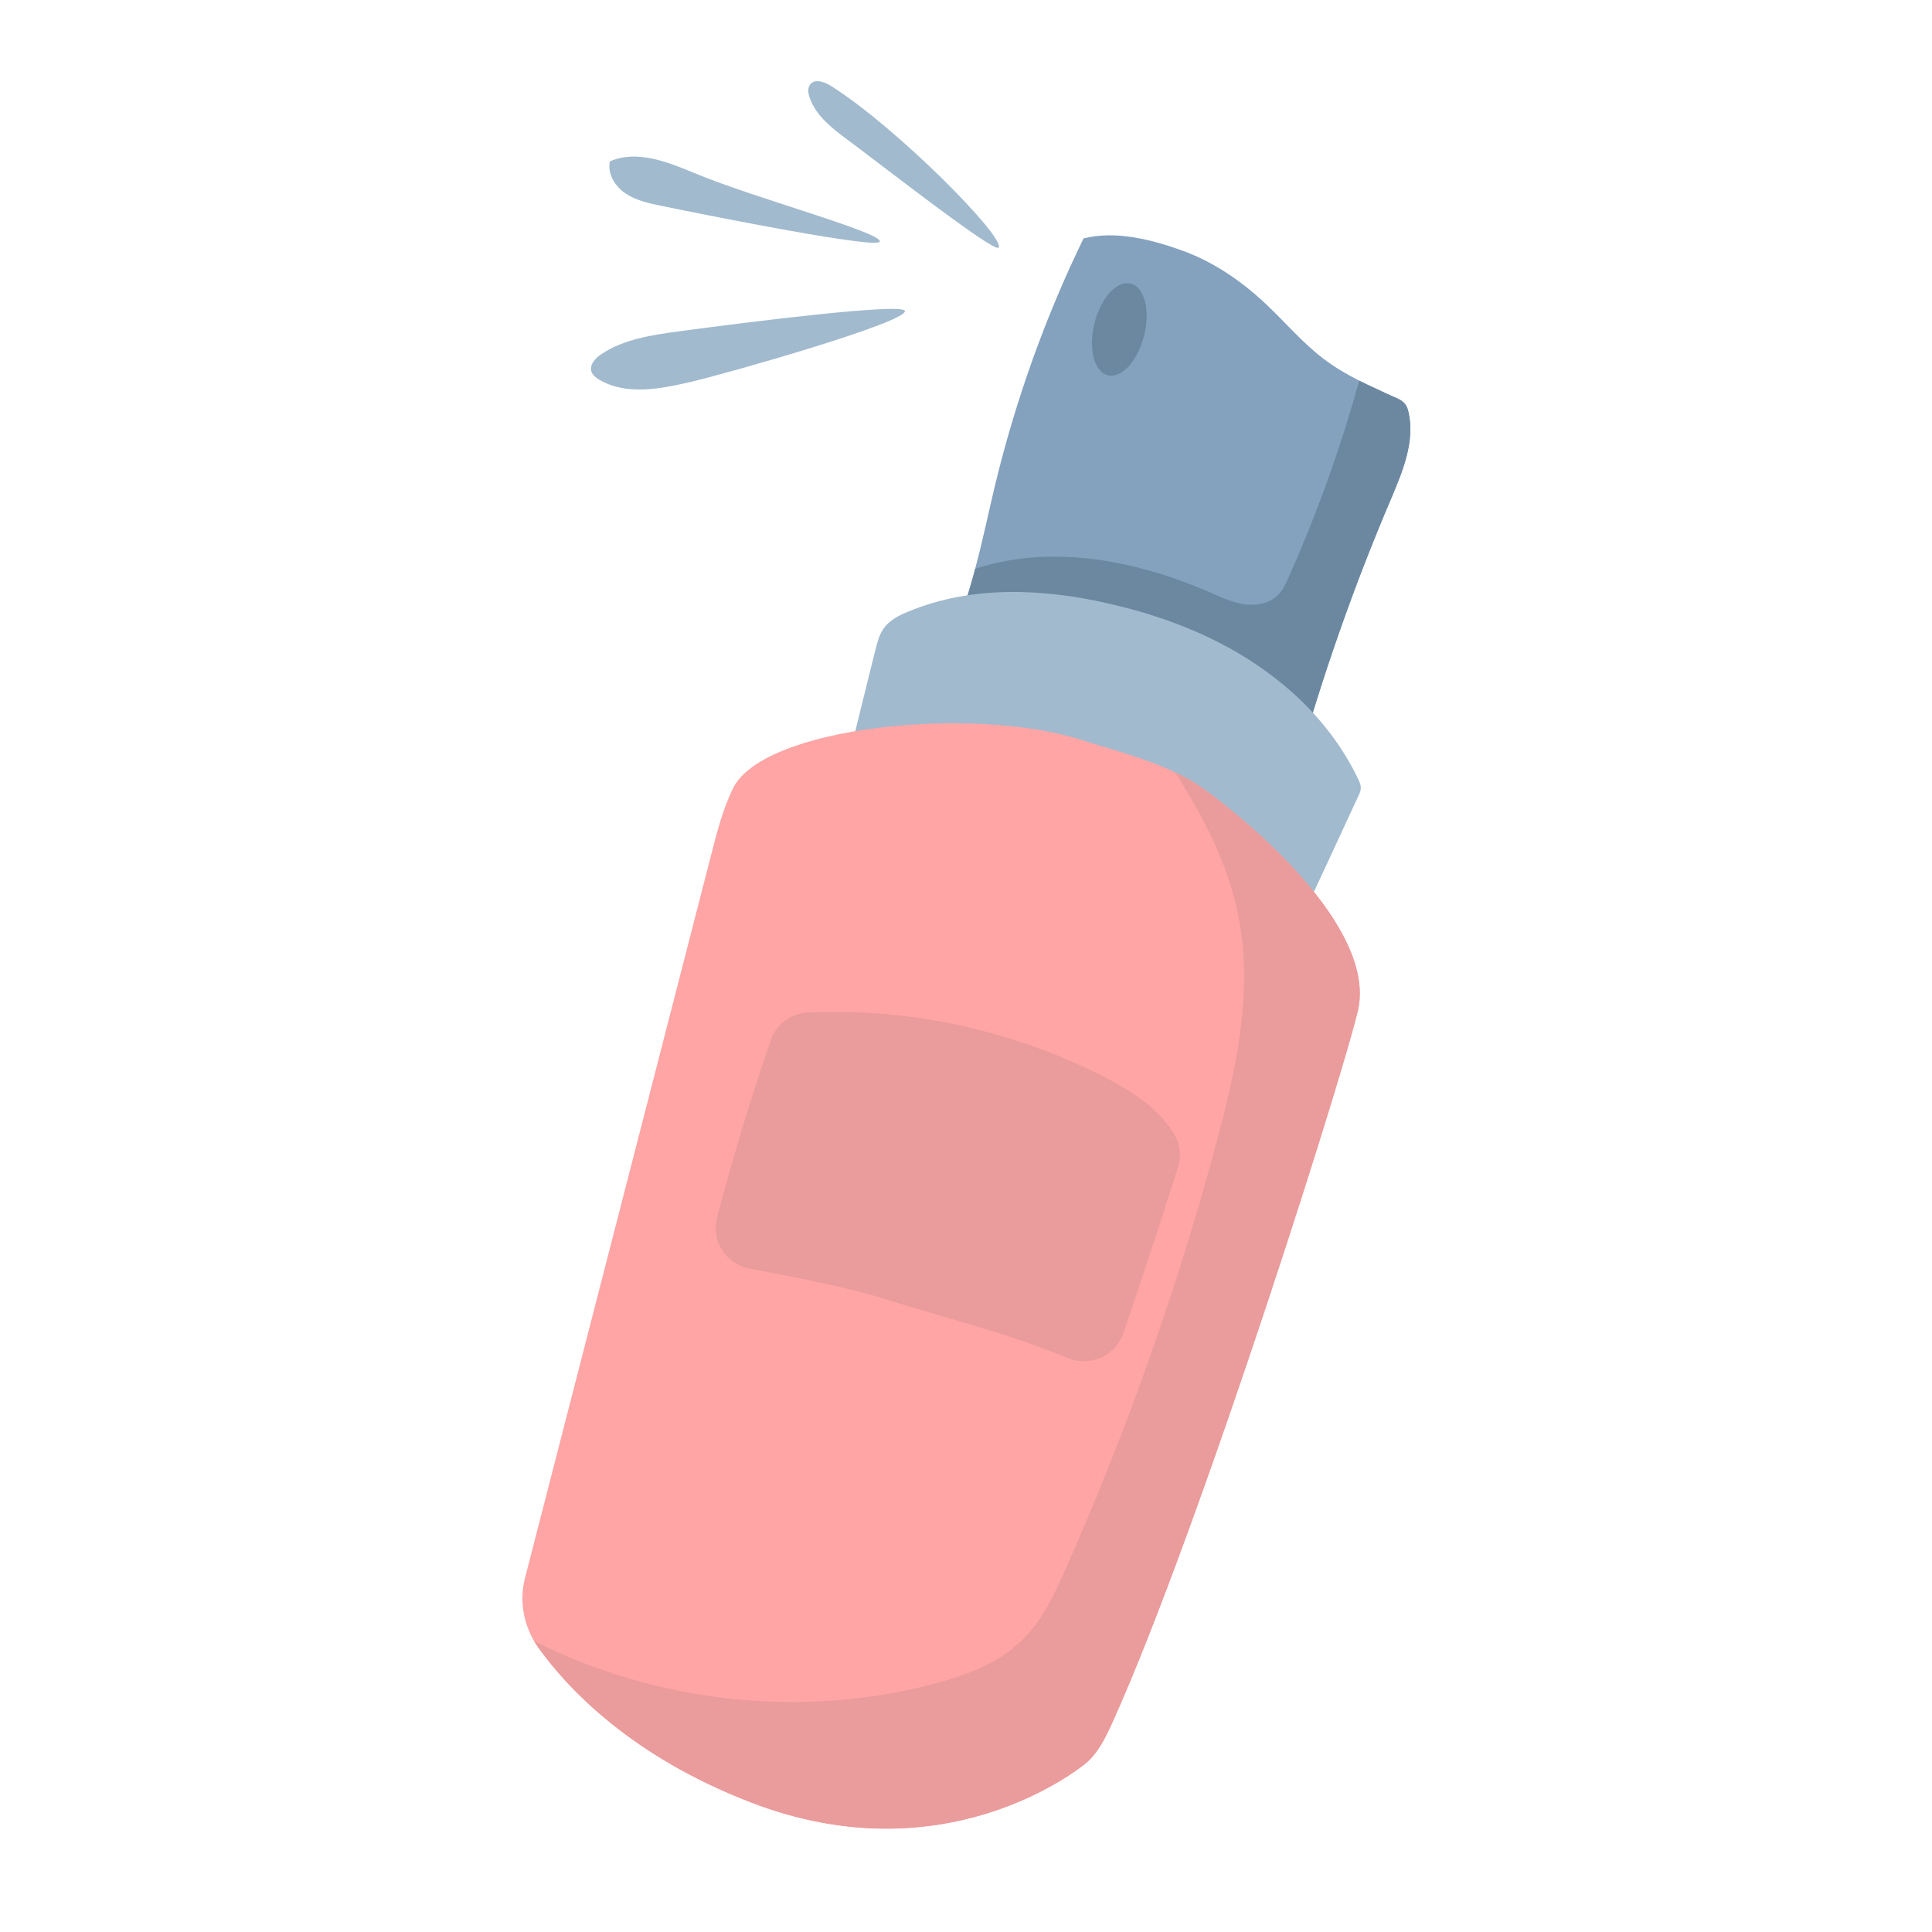 <?xml version="1.0" encoding="UTF-8"?> <svg xmlns="http://www.w3.org/2000/svg" xmlns:xlink="http://www.w3.org/1999/xlink" width="300" zoomAndPan="magnify" viewBox="0 0 224.88 225" height="300" preserveAspectRatio="xMidYMid meet" version="1.0"><defs><clipPath id="b6477ec88c"><path d="M 110 27 L 164.695 27 L 164.695 90 L 110 90 Z M 110 27 " clip-rule="nonzero"></path></clipPath><clipPath id="00a6b94917"><path d="M 111 44 L 164.695 44 L 164.695 90 L 111 90 Z M 111 44 " clip-rule="nonzero"></path></clipPath><clipPath id="ae012e606d"><path d="M 60.5 84 L 159 84 L 159 213 L 60.5 213 Z M 60.5 84 " clip-rule="nonzero"></path></clipPath></defs><g clip-path="url(#b6477ec88c)"><path fill="#84a1be" d="M 161.93 58.109 C 157.586 68.281 153.926 78.754 150.941 89.402 L 147.988 88.336 L 112.809 75.586 L 110.547 74.773 C 110.738 74.348 110.93 73.945 111.094 73.52 C 111.121 73.473 111.125 73.398 111.152 73.352 C 111.949 71.508 112.578 69.605 113.109 67.676 C 113.254 67.199 113.375 66.746 113.496 66.27 C 114.387 63.004 115.066 59.633 115.859 56.363 C 118.25 46.508 121.691 36.895 126.129 27.766 C 129.84 26.816 134.125 27.902 137.723 29.219 C 141.32 30.531 144.531 32.746 147.332 35.375 C 149.555 37.465 151.57 39.859 153.996 41.723 C 155.305 42.73 156.742 43.574 158.234 44.328 C 158.965 44.703 159.699 45.051 160.434 45.379 C 161.051 45.676 161.691 45.973 162.332 46.246 C 162.781 46.438 163.258 46.656 163.574 47.055 C 163.805 47.336 163.906 47.699 163.984 48.066 C 164.738 51.465 163.277 54.918 161.93 58.109 Z M 161.93 58.109 " fill-opacity="1" fill-rule="nonzero"></path></g><g clip-path="url(#00a6b94917)"><path fill="#6b88a0" d="M 163.988 48.066 C 163.91 47.699 163.805 47.336 163.578 47.055 C 163.258 46.652 162.781 46.438 162.332 46.246 C 161.691 45.973 161.051 45.676 160.438 45.379 C 159.703 45.051 158.969 44.699 158.234 44.328 C 156.07 52.168 153.309 59.828 149.996 67.277 C 149.672 67.984 149.34 68.715 148.805 69.27 C 147.809 70.281 146.266 70.566 144.844 70.375 C 143.449 70.16 142.145 69.562 140.867 68.992 C 132.441 65.332 122.812 63.402 114.047 66.078 C 113.871 66.145 113.676 66.18 113.504 66.27 C 113.383 66.746 113.262 67.199 113.117 67.676 C 112.582 69.605 111.953 71.508 111.156 73.352 C 111.129 73.398 111.129 73.473 111.102 73.52 C 111.258 73.793 111.438 74.066 111.645 74.32 C 112.008 74.773 112.398 75.203 112.816 75.59 L 147.996 88.34 L 150.949 89.406 C 153.934 78.758 157.59 68.285 161.938 58.113 C 163.277 54.918 164.738 51.465 163.988 48.066 Z M 163.988 48.066 " fill-opacity="1" fill-rule="nonzero"></path></g><path fill="#6b88a0" d="M 128.961 43.703 C 128.773 43.656 128.594 43.574 128.422 43.461 C 128.254 43.348 128.098 43.199 127.957 43.023 C 127.812 42.844 127.688 42.641 127.578 42.406 C 127.469 42.172 127.379 41.914 127.305 41.633 C 127.23 41.352 127.18 41.051 127.148 40.734 C 127.113 40.418 127.102 40.086 127.109 39.746 C 127.117 39.402 127.145 39.055 127.195 38.703 C 127.242 38.352 127.309 38 127.398 37.648 C 127.484 37.297 127.59 36.953 127.711 36.621 C 127.836 36.285 127.973 35.965 128.125 35.66 C 128.281 35.352 128.445 35.066 128.625 34.801 C 128.801 34.535 128.988 34.297 129.184 34.082 C 129.379 33.867 129.582 33.68 129.789 33.523 C 129.996 33.371 130.203 33.246 130.41 33.156 C 130.621 33.062 130.824 33.008 131.027 32.984 C 131.234 32.965 131.43 32.977 131.617 33.023 C 131.809 33.07 131.988 33.148 132.156 33.266 C 132.328 33.379 132.484 33.523 132.625 33.703 C 132.766 33.879 132.895 34.086 133.004 34.32 C 133.113 34.555 133.203 34.809 133.277 35.09 C 133.348 35.371 133.402 35.672 133.434 35.988 C 133.469 36.309 133.48 36.637 133.473 36.98 C 133.465 37.32 133.434 37.668 133.387 38.02 C 133.34 38.375 133.27 38.727 133.184 39.078 C 133.098 39.426 132.992 39.77 132.867 40.105 C 132.746 40.438 132.609 40.758 132.453 41.066 C 132.301 41.371 132.137 41.656 131.957 41.922 C 131.781 42.188 131.594 42.43 131.395 42.645 C 131.199 42.859 131 43.043 130.793 43.199 C 130.586 43.355 130.379 43.477 130.168 43.57 C 129.961 43.66 129.754 43.715 129.551 43.738 C 129.348 43.762 129.152 43.75 128.961 43.703 Z M 128.961 43.703 " fill-opacity="1" fill-rule="nonzero"></path><path fill="#a1bace" d="M 158.152 90.812 C 155.828 85.895 152.145 81.695 147.758 78.461 C 147.227 78.074 146.695 77.688 146.16 77.328 C 141.074 73.926 135.285 71.727 129.328 70.355 C 121.527 68.52 113.121 68.137 105.734 71.223 C 104.645 71.656 103.555 72.211 102.875 73.152 C 102.344 73.902 102.102 74.816 101.883 75.711 C 101.301 78.004 100.746 80.32 100.164 82.633 C 99.848 83.961 99.512 85.266 99.195 86.59 C 99.168 86.734 99.148 86.906 99.266 86.977 C 99.363 87.027 99.438 86.906 99.438 86.832 L 110.848 95.352 L 111.453 95.812 C 112.688 95.98 113.949 96.148 115.184 96.344 C 115.211 96.344 115.23 96.344 115.258 96.363 C 127.828 98.199 140.328 100.996 151.688 106.594 C 153.867 101.938 156.023 97.258 158.18 92.602 C 158.301 92.336 158.418 92.094 158.418 91.805 C 158.441 91.465 158.297 91.129 158.152 90.812 Z M 158.152 90.812 " fill-opacity="1" fill-rule="nonzero"></path><path fill="#a1bace" d="M 98.652 16.281 C 102.387 19.051 115.734 29.484 116.234 28.84 C 117.098 27.719 104.402 14.836 96.707 10.004 C 95.957 9.531 94.848 9.137 94.297 9.828 C 93.973 10.234 94.051 10.828 94.215 11.324 C 94.926 13.457 96.84 14.938 98.652 16.281 Z M 98.652 16.281 " fill-opacity="1" fill-rule="nonzero"></path><path fill="#a1bace" d="M 72.781 22.523 C 74 23.348 75.48 23.664 76.922 23.965 C 83.23 25.27 102.168 29.02 102.398 28.137 C 102.68 27.074 87.867 23.102 80.773 20.141 C 77.637 18.828 74.074 17.426 70.961 18.797 C 70.664 20.23 71.562 21.699 72.781 22.523 Z M 72.781 22.523 " fill-opacity="1" fill-rule="nonzero"></path><path fill="#a1bace" d="M 105.324 36.215 C 105.145 35.254 87.691 37.414 78.934 38.598 C 75.824 39.02 72.602 39.5 69.992 41.23 C 69.277 41.699 68.551 42.488 68.824 43.297 C 68.969 43.707 69.344 43.988 69.715 44.211 C 72.848 46.074 76.82 45.305 80.371 44.48 C 84.738 43.465 105.57 37.527 105.324 36.215 Z M 105.324 36.215 " fill-opacity="1" fill-rule="nonzero"></path><g clip-path="url(#ae012e606d)"><path fill="#ffa5a5" d="M 158.199 117.09 C 157.547 121.383 139.887 177.602 129.449 200.691 C 128.648 202.43 127.777 204.238 126.277 205.445 C 125.039 206.41 109.633 218.426 87.523 209.957 C 73.523 204.602 66.086 196.688 62.621 191.863 C 62.453 191.621 62.285 191.379 62.137 191.113 C 60.855 188.918 60.441 186.289 61.074 183.801 L 82.727 99.691 C 83.406 97.012 84.086 94.359 85.27 91.875 C 88.711 84.59 113.246 82.102 126.012 86.207 C 129.598 87.363 133.375 88.305 136.789 89.945 C 137.977 90.5 139.113 91.152 140.184 91.926 C 145.508 95.758 159.652 107.629 158.199 117.09 Z M 158.199 117.09 " fill-opacity="1" fill-rule="nonzero"></path></g><path fill="#ea9b9b" d="M 140.18 91.922 C 139.113 91.152 137.977 90.5 136.789 89.945 C 140.105 95.156 142.965 100.609 144.152 106.641 C 145.922 115.543 143.887 124.738 141.488 133.52 C 136.938 150.34 131.098 166.816 124.027 182.766 C 122.719 185.707 121.336 188.699 119.035 190.945 C 116.277 193.691 112.449 195.117 108.668 196.105 C 93.238 200.184 76.359 198.277 62.137 191.113 C 62.285 191.379 62.453 191.621 62.621 191.863 C 66.086 196.688 73.523 204.602 87.523 209.957 C 109.637 218.426 125.039 206.41 126.277 205.445 C 127.777 204.238 128.648 202.43 129.449 200.691 C 139.887 177.602 157.547 121.383 158.199 117.09 C 159.652 107.629 145.508 95.758 140.18 91.922 Z M 140.18 91.922 " fill-opacity="1" fill-rule="nonzero"></path><path fill="#ea9b9b" d="M 87.258 147.746 C 92.039 148.625 99.035 150.016 102.914 151.25 C 110.16 153.559 117.344 155.242 124.219 158.137 C 126.816 159.227 129.82 157.969 130.738 155.312 C 132.957 148.914 135.051 142.457 137.105 136.008 C 137.488 134.801 137.43 133.465 136.824 132.352 C 135.168 129.316 131.941 127.18 128.785 125.547 C 118.113 120.027 105.953 117.352 93.945 117.926 C 92.008 118.02 90.328 119.336 89.699 121.16 C 87.348 127.965 85.262 134.859 83.445 141.82 C 82.738 144.52 84.508 147.238 87.258 147.746 Z M 87.258 147.746 " fill-opacity="1" fill-rule="nonzero"></path></svg> 